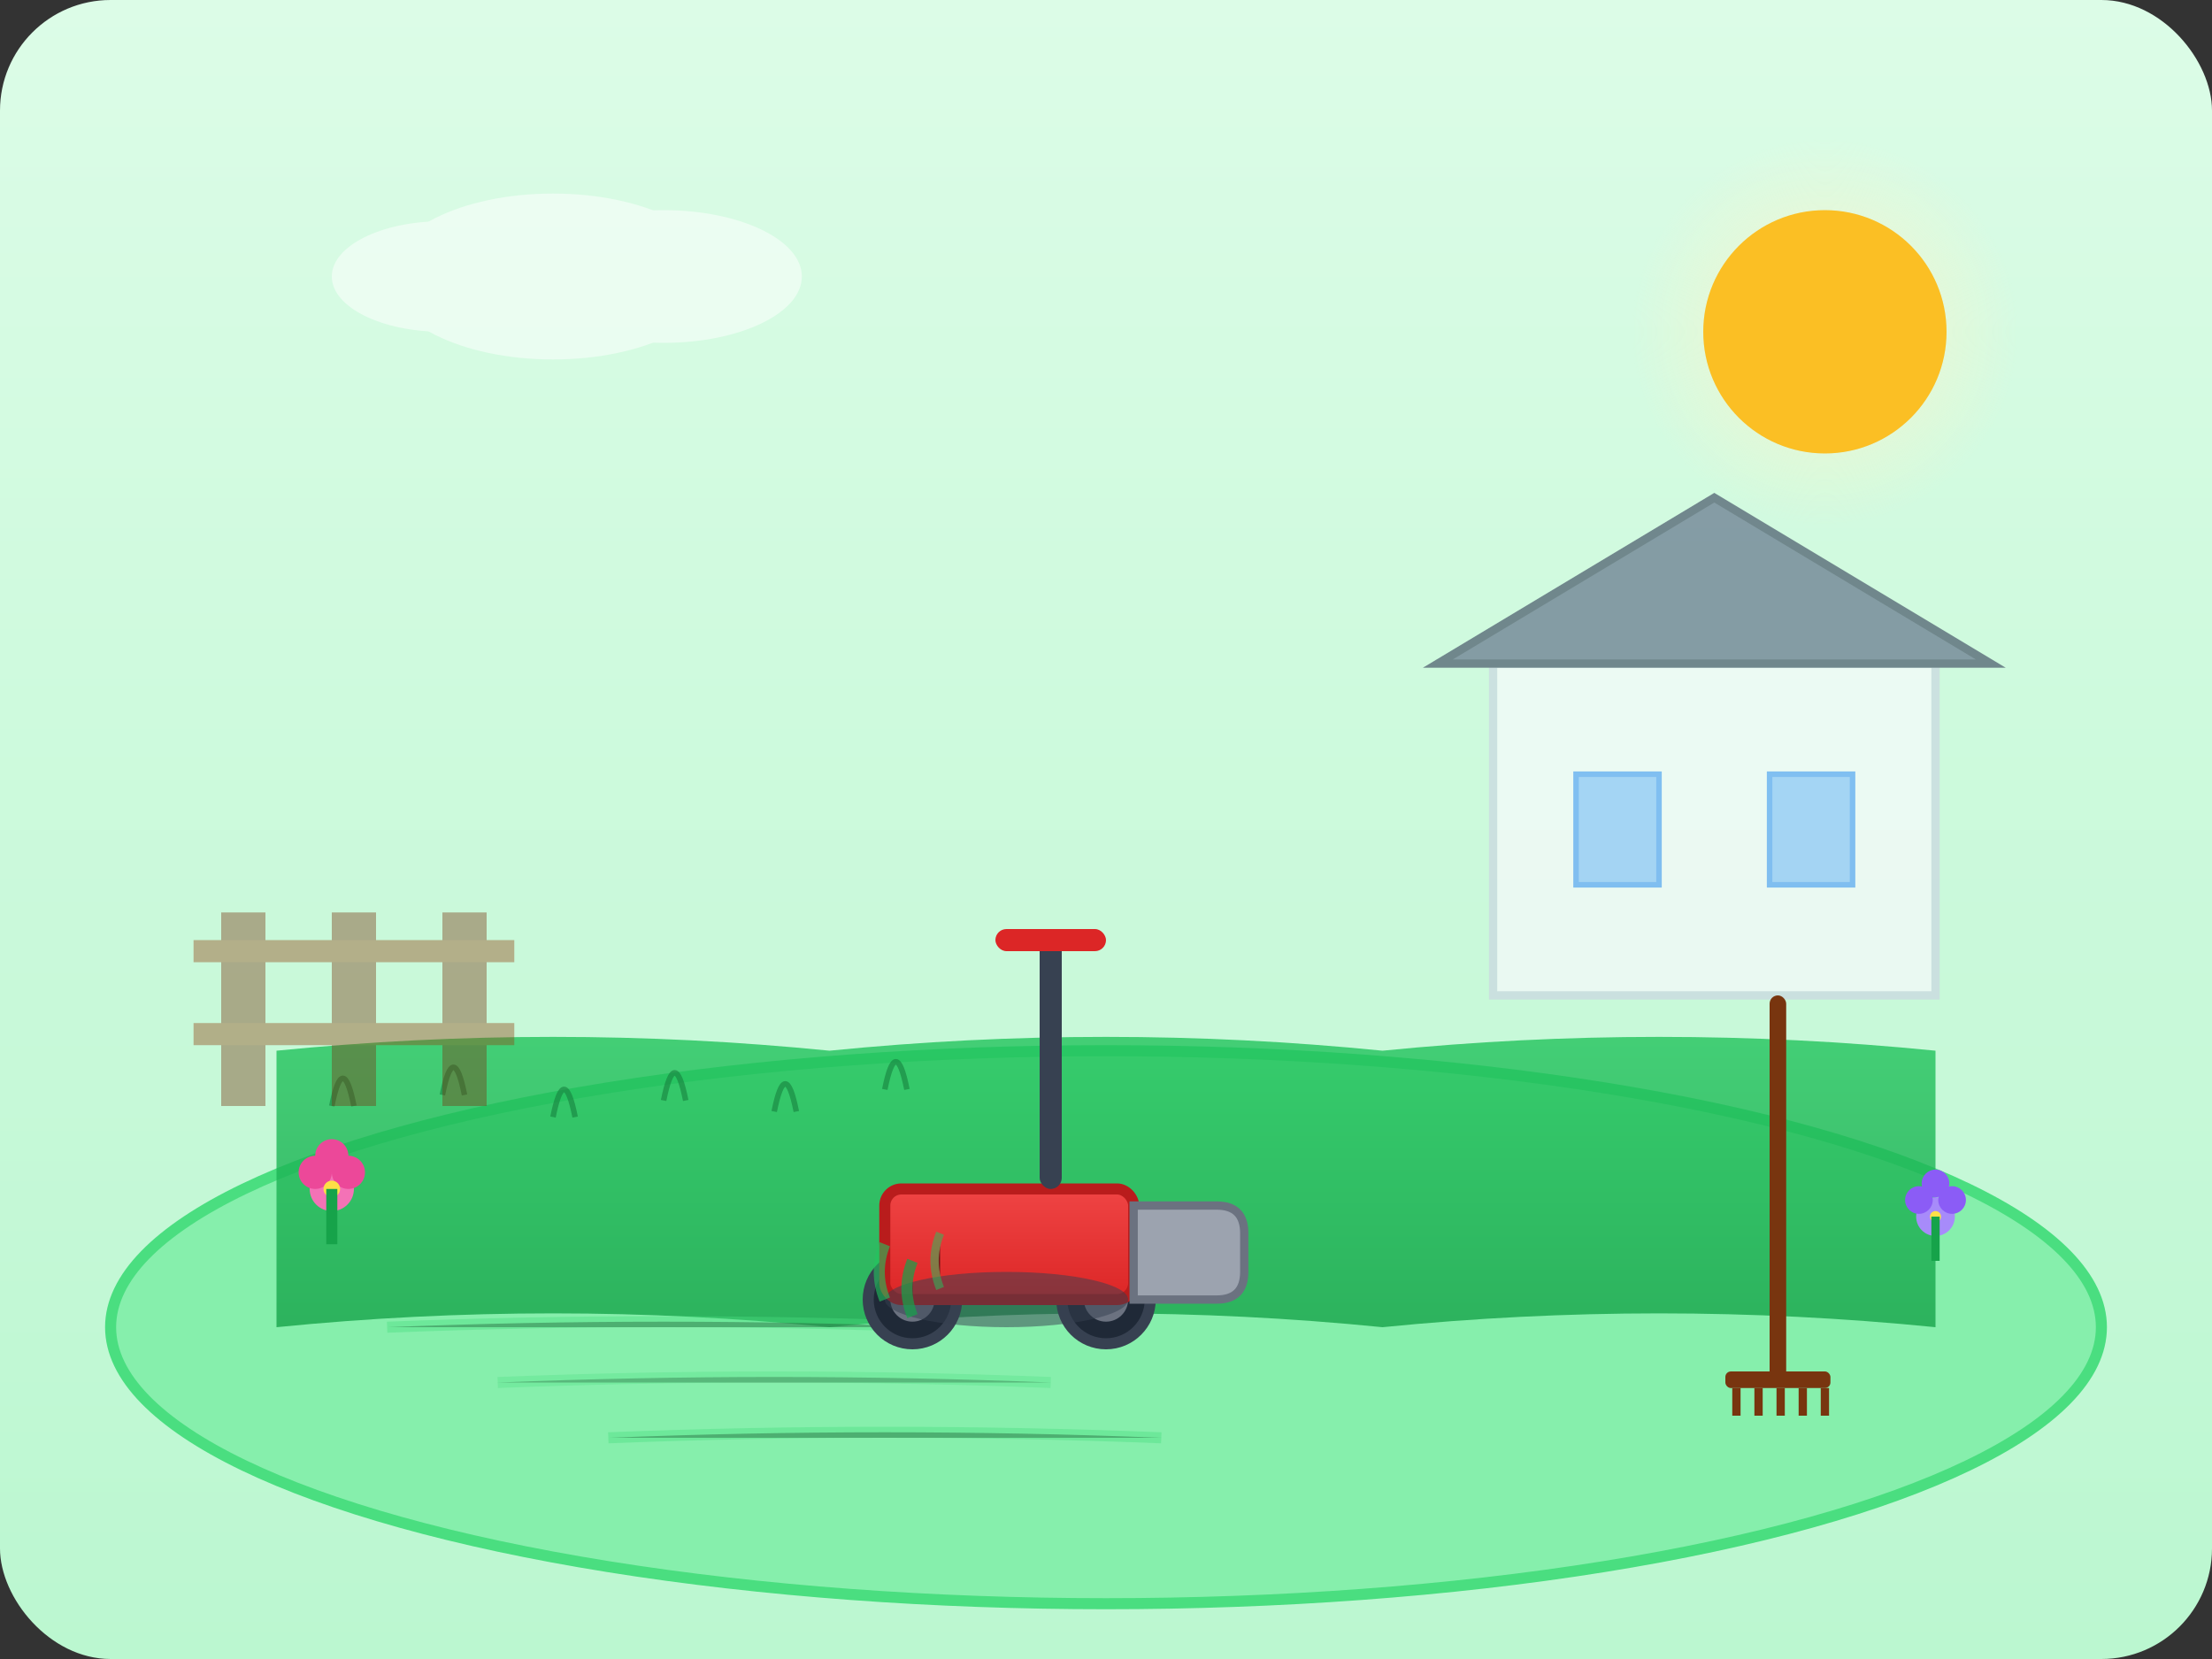 <svg xmlns="http://www.w3.org/2000/svg" viewBox="0 0 400 300" role="img" aria-labelledby="lawn-title">
  <rect x="0" y="0" width="400" height="300" fill="#333333" stroke="none"/>
  <title id="lawn-title">Professional Lawn Care Service</title>
  <defs>
    <linearGradient id="skyGreen" x1="0%" y1="0%" x2="0%" y2="100%">
      <stop offset="0%" stop-color="#DCFCE7"/>
      <stop offset="100%" stop-color="#BBF7D0"/>
    </linearGradient>
    <linearGradient id="grassGradient" x1="0%" y1="0%" x2="0%" y2="100%">
      <stop offset="0%" stop-color="#22C55E"/>
      <stop offset="100%" stop-color="#16A34A"/>
    </linearGradient>
    <linearGradient id="mowerBody" x1="0%" y1="0%" x2="0%" y2="100%">
      <stop offset="0%" stop-color="#EF4444"/>
      <stop offset="100%" stop-color="#DC2626"/>
    </linearGradient>
    <radialGradient id="sunGlow2">
      <stop offset="0%" stop-color="#FEF3C7" stop-opacity="0.8"/>
      <stop offset="100%" stop-color="#FEF3C7" stop-opacity="0"/>
    </radialGradient>
  </defs>
  
  <!-- Sky Background -->
  <rect width="400" height="300" fill="url(#skyGreen)" rx="20"/>
  
  <!-- Sun -->
  <circle cx="330" cy="60" r="35" fill="url(#sunGlow2)"/>
  <circle cx="330" cy="60" r="22" fill="#FBBF24"/>
  
  <!-- Clouds -->
  <g opacity="0.5">
    <ellipse cx="100" cy="50" rx="30" ry="15" fill="white"/>
    <ellipse cx="120" cy="50" rx="25" ry="12" fill="white"/>
    <ellipse cx="80" cy="50" rx="20" ry="10" fill="white"/>
  </g>
  
  <!-- Background House -->
  <g opacity="0.7">
    <rect x="270" y="120" width="80" height="60" fill="#F8FAFC" stroke="#CBD5E1" stroke-width="1.5"/>
    <path d="M 260 120 L 310 90 L 360 120 Z" fill="#64748B" stroke="#475569" stroke-width="1.5"/>
    <rect x="285" y="140" width="15" height="20" fill="#93C5FD" stroke="#60A5FA" stroke-width="1"/>
    <rect x="320" y="140" width="15" height="20" fill="#93C5FD" stroke="#60A5FA" stroke-width="1"/>
  </g>
  
  <!-- Grass Lawn -->
  <g>
    <!-- Mowed section (lighter) -->
    <ellipse cx="200" cy="240" rx="180" ry="50" fill="#86EFAC" stroke="#4ADE80" stroke-width="2"/>
    
    <!-- Unmowed section (darker, with texture) -->
    <path d="M 50 190 Q 100 185 150 190 Q 200 185 250 190 Q 300 185 350 190 L 350 240 Q 300 235 250 240 Q 200 235 150 240 Q 100 235 50 240 Z" 
          fill="url(#grassGradient)" opacity="0.8"/>
    
    <!-- Grass blades detail -->
    <g opacity="0.6">
      <path d="M 60 200 Q 62 190 64 200" stroke="#15803D" stroke-width="1" fill="none"/>
      <path d="M 80 198 Q 82 188 84 198" stroke="#15803D" stroke-width="1" fill="none"/>
      <path d="M 100 202 Q 102 192 104 202" stroke="#15803D" stroke-width="1" fill="none"/>
      <path d="M 120 199 Q 122 189 124 199" stroke="#15803D" stroke-width="1" fill="none"/>
      <path d="M 140 201 Q 142 191 144 201" stroke="#15803D" stroke-width="1" fill="none"/>
      <path d="M 160 197 Q 162 187 164 197" stroke="#15803D" stroke-width="1" fill="none"/>
    </g>
    
    <!-- Mowing stripes -->
    <path d="M 70 240 Q 120 238 170 240" stroke="#4ADE80" stroke-width="2" opacity="0.4"/>
    <path d="M 90 250 Q 140 248 190 250" stroke="#4ADE80" stroke-width="2" opacity="0.3"/>
    <path d="M 110 260 Q 160 258 210 260" stroke="#4ADE80" stroke-width="2" opacity="0.4"/>
  </g>
  
  <!-- Lawn Mower -->
  <g transform="translate(180, 210)">
    <!-- Wheels -->
    <circle cx="-15" cy="25" r="8" fill="#1F2937" stroke="#374151" stroke-width="2"/>
    <circle cx="-15" cy="25" r="4" fill="#6B7280"/>
    <circle cx="20" cy="25" r="8" fill="#1F2937" stroke="#374151" stroke-width="2"/>
    <circle cx="20" cy="25" r="4" fill="#6B7280"/>
    
    <!-- Mower Body -->
    <rect x="-20" y="5" width="45" height="20" rx="3" fill="url(#mowerBody)" stroke="#B91C1C" stroke-width="2"/>
    
    <!-- Handle -->
    <rect x="8" y="-40" width="4" height="45" rx="2" fill="#374151"/>
    <rect x="0" y="-42" width="20" height="4" rx="2" fill="#DC2626"/>
    
    <!-- Grass collector bag -->
    <path d="M 25 8 L 40 8 Q 45 8 45 13 L 45 20 Q 45 25 40 25 L 25 25 Z" fill="#9CA3AF" stroke="#6B7280" stroke-width="1.5"/>
    
    <!-- Blade guard -->
    <ellipse cx="2" cy="25" rx="22" ry="5" fill="#374151" opacity="0.5"/>
  </g>
  
  <!-- Grass clippings -->
  <g>
    <path d="M 160 235 Q 158 230 160 225" stroke="#22C55E" stroke-width="2" opacity="0.6">
      <animateTransform attributeName="transform" type="translate" values="0,0; -5,10" dur="1s" repeatCount="indefinite"/>
      <animate attributeName="opacity" values="0.6;0" dur="1s" repeatCount="indefinite"/>
    </path>
    <path d="M 170 233 Q 168 228 170 223" stroke="#22C55E" stroke-width="1.5" opacity="0.5">
      <animateTransform attributeName="transform" type="translate" values="0,0; -3,8" dur="1.2s" repeatCount="indefinite"/>
      <animate attributeName="opacity" values="0.5;0" dur="1.2s" repeatCount="indefinite"/>
    </path>
    <path d="M 165 238 Q 163 233 165 228" stroke="#16A34A" stroke-width="2" opacity="0.7">
      <animateTransform attributeName="transform" type="translate" values="0,0; -6,12" dur="0.9s" repeatCount="indefinite"/>
      <animate attributeName="opacity" values="0.7;0" dur="0.9s" repeatCount="indefinite"/>
    </path>
  </g>
  
  <!-- Garden Tools (Rake) -->
  <g transform="translate(320, 180)">
    <rect x="0" y="0" width="3" height="70" rx="1.5" fill="#78350F"/>
    <rect x="-8" y="68" width="19" height="3" rx="1" fill="#78350F"/>
    <line x1="-6" y1="71" x2="-6" y2="76" stroke="#78350F" stroke-width="1.5"/>
    <line x1="-2" y1="71" x2="-2" y2="76" stroke="#78350F" stroke-width="1.5"/>
    <line x1="2" y1="71" x2="2" y2="76" stroke="#78350F" stroke-width="1.5"/>
    <line x1="6" y1="71" x2="6" y2="76" stroke="#78350F" stroke-width="1.5"/>
    <line x1="10" y1="71" x2="10" y2="76" stroke="#78350F" stroke-width="1.5"/>
  </g>
  
  <!-- Flowers/Plants -->
  <g>
    <!-- Flower 1 -->
    <circle cx="60" cy="215" r="4" fill="#F472B6"/>
    <circle cx="63" cy="212" r="3" fill="#EC4899"/>
    <circle cx="57" cy="212" r="3" fill="#EC4899"/>
    <circle cx="60" cy="209" r="3" fill="#EC4899"/>
    <circle cx="60" cy="215" r="1.5" fill="#FDE047"/>
    <line x1="60" y1="215" x2="60" y2="225" stroke="#16A34A" stroke-width="2"/>
    
    <!-- Flower 2 -->
    <circle cx="350" cy="220" r="3.5" fill="#A78BFA"/>
    <circle cx="353" cy="217" r="2.5" fill="#8B5CF6"/>
    <circle cx="347" cy="217" r="2.5" fill="#8B5CF6"/>
    <circle cx="350" cy="214" r="2.5" fill="#8B5CF6"/>
    <circle cx="350" cy="220" r="1" fill="#FDE047"/>
    <line x1="350" y1="220" x2="350" y2="228" stroke="#16A34A" stroke-width="1.5"/>
  </g>
  
  <!-- Fence in background -->
  <g opacity="0.4">
    <rect x="40" y="165" width="8" height="35" fill="#78350F"/>
    <rect x="60" y="165" width="8" height="35" fill="#78350F"/>
    <rect x="80" y="165" width="8" height="35" fill="#78350F"/>
    <rect x="35" y="170" width="58" height="4" fill="#92400E"/>
    <rect x="35" y="185" width="58" height="4" fill="#92400E"/>
  </g>
</svg>
